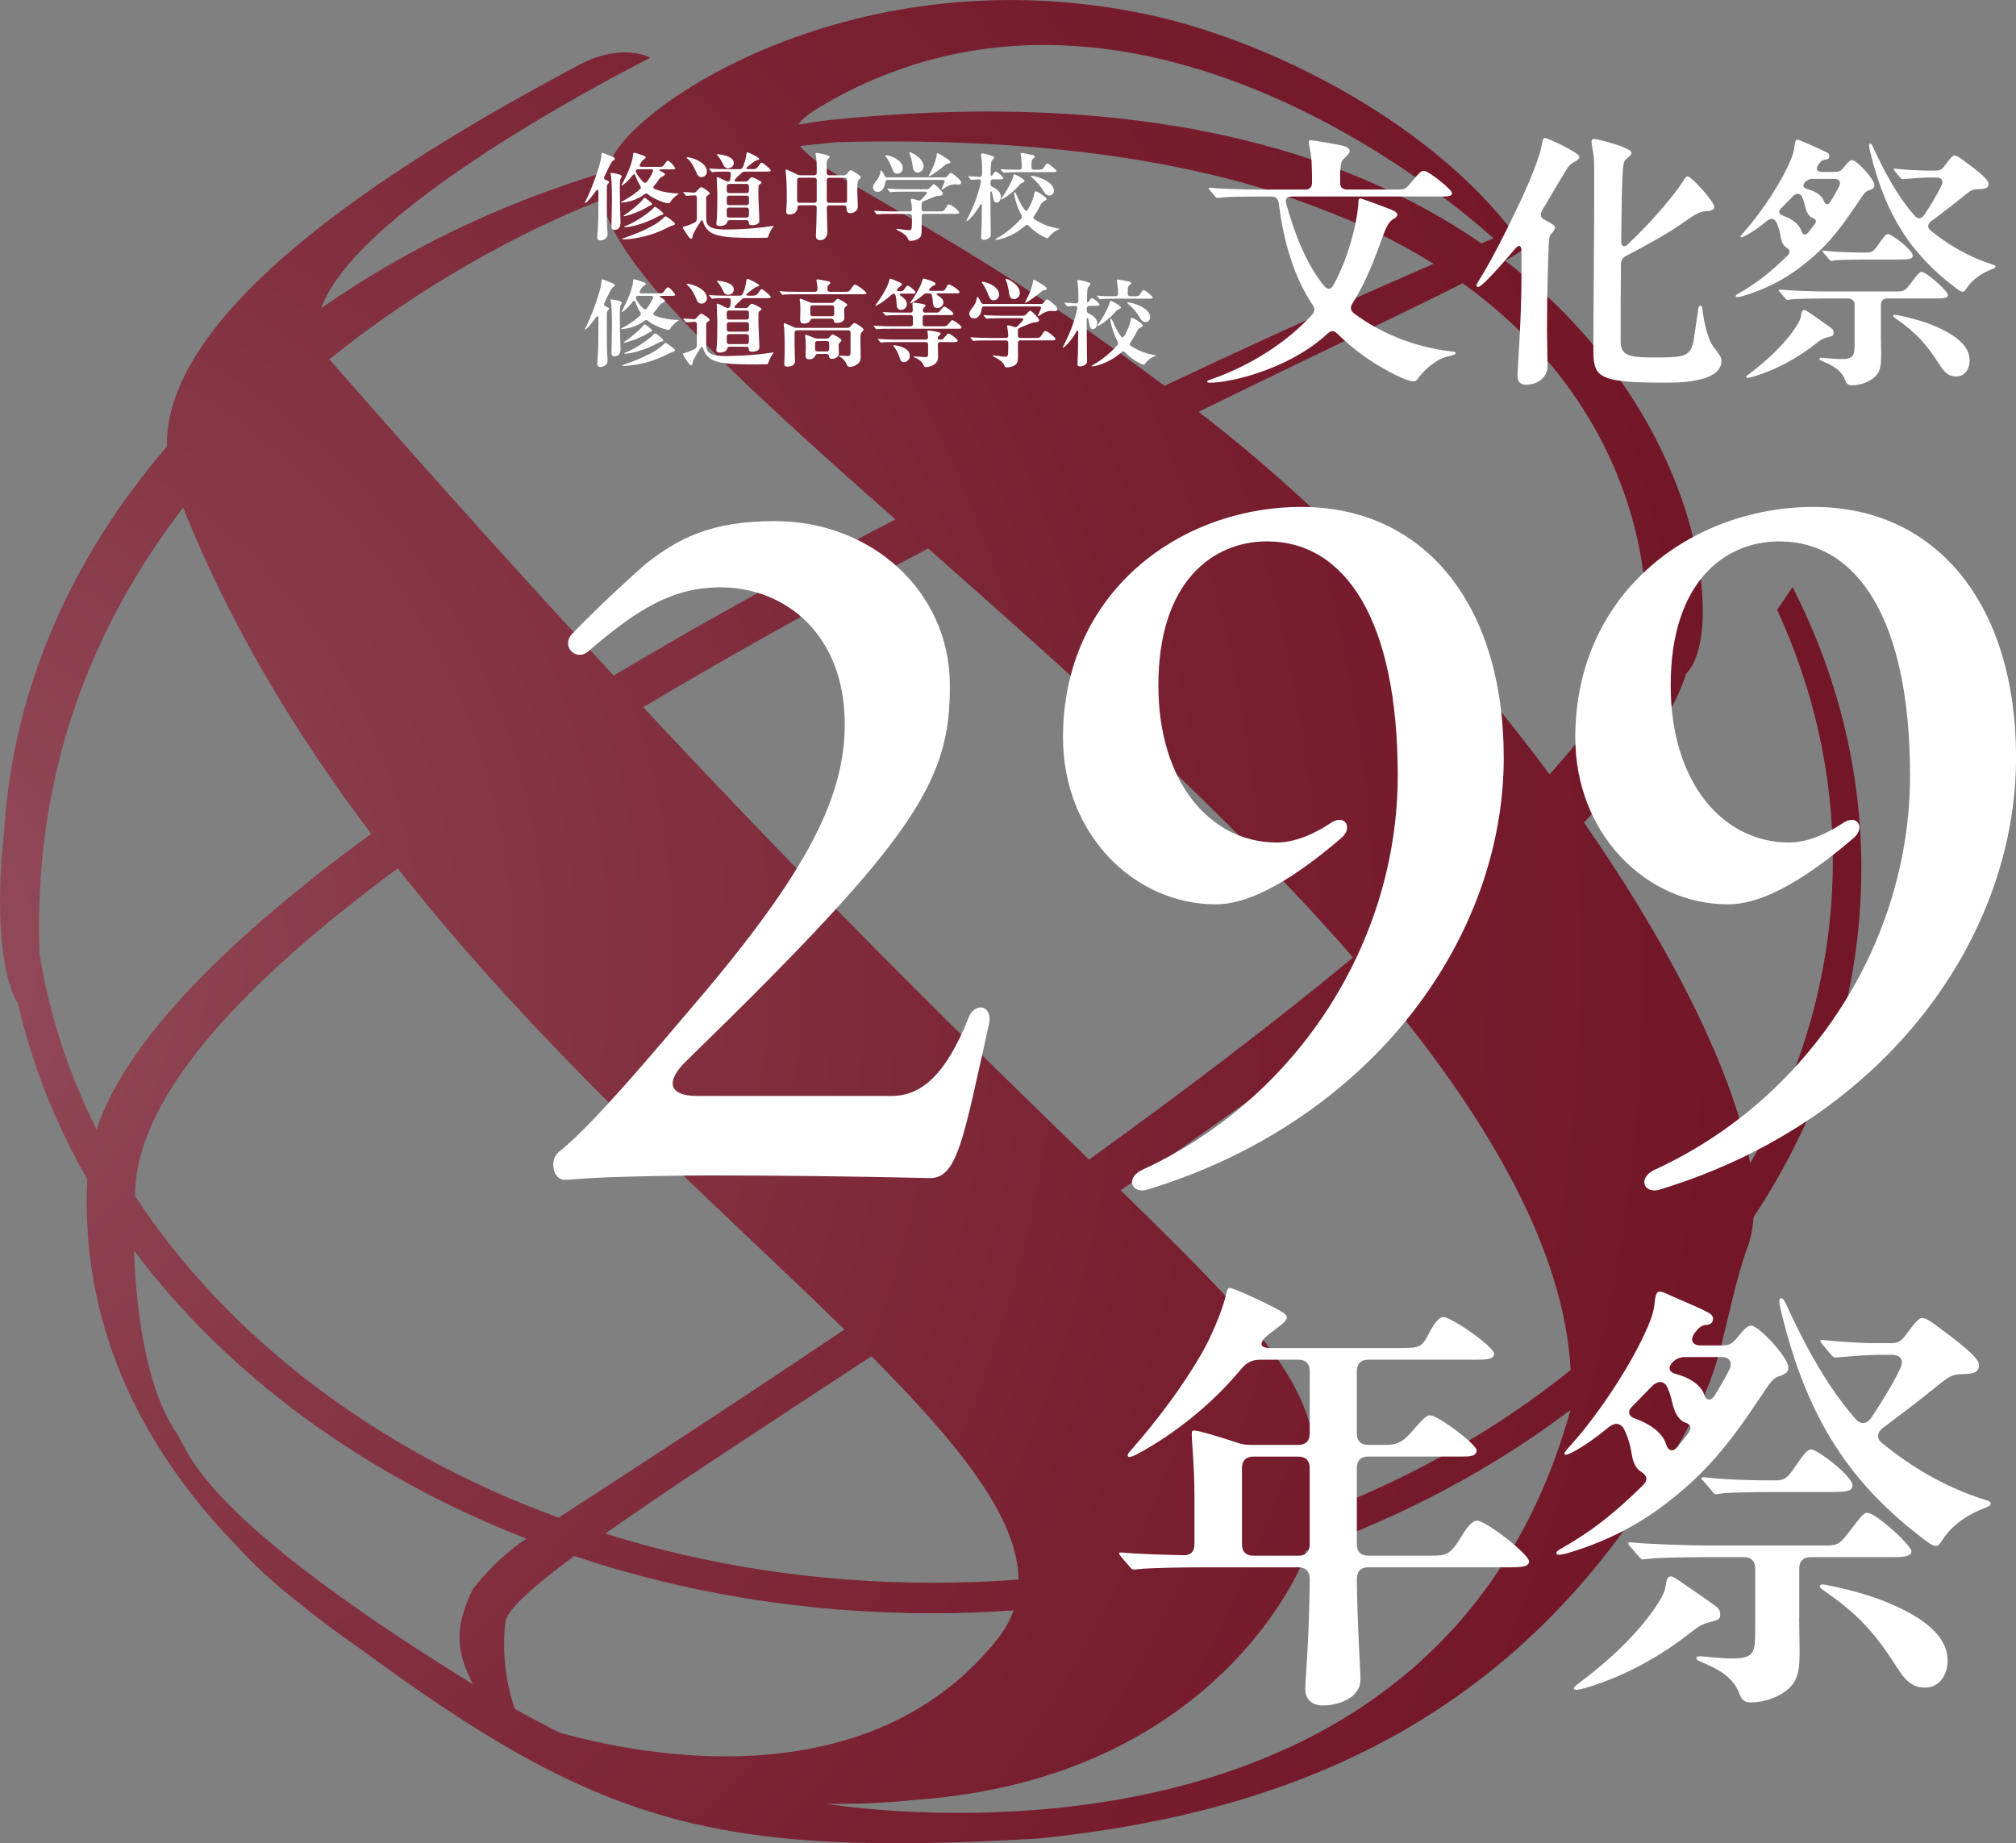 <?xml version="1.0" encoding="UTF-8"?>
<svg id="_文字" data-name="文字" xmlns="http://www.w3.org/2000/svg" xmlns:xlink="http://www.w3.org/1999/xlink" viewBox="0 0 510.83 467.16">
  <rect x="0" y="0" width="510.83" height="467.16" fill="#808080" stroke="none"/>
  <defs>
    <style>
      .cls-1 {
        fill: url(#_名称未設定グラデーション_18);
      }

      .cls-2 {
        fill: #fff;
      }
    </style>
    <radialGradient id="_名称未設定グラデーション_18" data-name="名称未設定グラデーション 18" cx="-37.87" cy="242.92" fx="-37.87" fy="242.92" r="508.67" gradientUnits="userSpaceOnUse">
      <stop offset="0" stop-color="#954e5c"/>
      <stop offset=".29" stop-color="#873847"/>
      <stop offset=".69" stop-color="#781f30"/>
      <stop offset=".94" stop-color="#731628"/>
    </radialGradient>
  </defs>
  <path class="cls-1" d="M209.21,457.17c7.19.12,14.7-.15,22.54-.99,77.16-5.41,98.43-60.53,98.43-60.53.24-.87.42-1.75.63-2.59,24.96-8.8,47.6-20.94,67.14-35.72-33.9,122.16-177.52,101.47-188.74,99.83M133.4,389.97c-7.93,5.21-12.94,11.99-13.64,12.88-5.22,10.74-3.59,16.58.06,24.01-72.13-44.52-72.03-60.07-75.23-63.9-6.98-10.27-9.99-28.32-10.64-46.03,23.49,31.4,58.09,56.92,99.45,73.05M207.45,27.29c82.88-49.71,170.96,33.12,170.96,33.12,0,0-1.1.45-3.07,1.27-34.38-23.8-87.43-39.59-166.76-31.08-2.3.36-4.39.7-6.32.98.93-1.34,2.64-2.71,5.19-4.28M417,155.24c-1.25,11.23-10.24,25.27-24.36,41.03-23.89-32.18-53.99-64.49-85.92-89.56-1.04-.8-2.03-1.54-3.01-2.33,28.43-13.94,52.32-25.21,66.9-32.59,48.89,35.16,46.39,83.44,46.39,83.44M283.96,301.67c23.38-16.03,46.63-32.62,67.42-48.92,26.33,32.02,44.95,64.37,46.61,94.47-18.84,15.19-40.92,27.74-65.43,36.88,4.48-28.58-6.26-41.15-48.6-82.43M34.3,300.83c1.49-24.32,28.29-52.5,66.47-80.74,37.28,47.28,81.25,85.6,113.2,116.87-29.27,19.73-55.25,36.51-72.42,47.69-46.11-16.87-83.91-45.75-107.36-81.56.02-.74.05-1.53.11-2.26M46.39,128.67c12.07,30.17,28.79,57.64,47.65,82.67-35.23,25.79-61.78,51.68-69.58,74.9-7.01-14.06-11.97-28.94-14.45-44.52-1.73-46.9,14.22-84.18,36.39-113.05M162.98,179.25c23.48-14.04,48.12-27.62,72.22-40.24,35.45,31.37,75.95,67.19,107.65,103.67-20.54,16.97-43.57,34.42-66.89,51.2-26.18-25.4-62.84-60.94-112.97-114.63M212.35,36.03c44.97-1.16,80.08,3.49,107.42,11.68,9.72,3.08,19.13,6.69,28.17,10.75,5.52,2.67,10.63,5.46,15.3,8.41-14.7,6.39-39.07,17.14-68.16,30.92-52.86-39.64-85.75-52.17-92.37-60.77,3.2-.38,6.42-.74,9.64-.99M152.62,50.62c3.07,17.12,34.66,45.99,74.26,81.03-23.74,12.35-48.12,25.67-71.37,39.56-21.57-23.25-45.5-49.78-72.05-80.14,27.6-22.3,55.52-35.28,69.16-40.45M236.29,401.14c-29.26,0-57.23-4.38-82.93-12.47,16.87-11.85,40.72-27.4,67.45-44.93,22.23,22.36,37.12,40.93,37.27,56.59-7.12.56-14.45.8-21.79.8M141.83,439.15c-3.92-1.97-7.71-3.99-11.41-6.06-1.92-5.72-3.33-13.25-2.37-22.02.33-2.93,6.74-8.77,17.45-16.71,27.9,9.38,58.58,14.52,90.72,14.52,6.93,0,13.8-.24,20.59-.74-.87,2.58-2.25,5.02-4.16,7.4-30.46,38.1-83.08,31.32-110.82,23.61M471.65,220.24c0-25.31-6.18-49.42-17.45-71.44-1.29,1.88-2.53,3.85-3.9,5.75,9.13,19.85,14.12,41.2,14.12,63.55,0,27.38-7.47,53.36-20.95,76.73-3.97-22.54-19.55-53.87-42.1-86.37,13.04-13.73,22.28-26.58,25.92-37.77,10.1-10.1,4.45-65.91-45.87-104.59,3.04-1.78,5.01-3.05,4.71-3.49-20.97-30.5-64.65-53.07-98.18-59.52-73.9-14.35-130.1,25.34-133.45,38.58-.45.6-.88,1.23-1.16,1.92-26.64,8.03-50.95,19.81-71.97,34.54,9.51-26.71,83.45-63.49,83.45-63.49,0,0-7.05-4.08-18.23,1.88-30.92,16.56-105.08,57.54-104.31,96.68C18.13,141.23,3.18,174.75,1.02,210.93c-2.29,20.45-.56,36.99,3.55,43.43,3.58,15.62,9.53,30.53,17.54,44.5-2.01,40.43,16.86,71.49,38.43,93.53,3.97,4.37,8.98,8.99,14.98,13.68,5.22,4.28,10.32,8.05,15.11,11.34,61.69,45.51,90.33,53.25,172.53,48.56,64.49-6.64,127.28-30.55,167.04-108.91,6.72-13.15,6.85-23.53,12.13-39.71,1.12-2.52,1.77-5.57,2.01-8.89,17.45-26.34,27.29-56.39,27.29-88.22"/>
  <g>
    <path class="cls-2" d="M140.2,295.23c0-1.34.45-2.69,1.79-3.58,6.49-5.37,15.44-15.22,31.33-34.02,29.77-34.47,40.73-54.39,40.73-74.08,0-22.83-15.22-34.92-32.01-34.69-11.64.22-20.14,5.15-33.12,16.34-3.13,2.46-6.94-1.57-3.81-4.7,7.83-8.06,14.1-13.65,18.35-17.46,8.5-6.71,16.79-10.97,32.9-10.97,24.4,0,44.09,17.68,44.32,41.18.22,24.62-8.28,38.72-66.7,95.57-5.37,5.15-4.7,8.95,2.69,8.95h49.24c7.39,0,13.65-5.15,19.47-19.7,1.34-3.8,5.37-3.58,5.37.22,0,.45,0,.9-.22,1.57-6.27,27.98-7.83,38.72-14.77,38.72-19.7-.45-38.94-.67-55.28-.67-9.4,0-19.02.22-25.96.45-6.04.22-10.3.67-11.41.67-1.79,0-2.91-1.79-2.91-3.8Z"/>
    <path class="cls-2" d="M289.48,301.72c-3.13,0-3.81-3.36-.22-5.15,39.62-18.13,64.91-57.97,64.91-100.05,0-39.62-13.43-59.31-33.12-59.31-13.65,0-27.53,10.07-27.53,36.48,0,24.62,13.21,39.84,29.99,39.84,4.7,0,9.62-2.24,13.65-4.92,3.58-2.46,5.82,1.12,2.69,3.8-14.32,12.31-24.4,16.79-31.78,16.79-20.81,0-38.72-17.91-38.72-42.3,0-36.71,29.54-58.42,60.43-58.42s51.25,24.4,51.25,63.56c0,44.99-32.45,91.54-89.53,109.22-.67.22-1.34.45-2.01.45Z"/>
    <path class="cls-2" d="M419.29,301.72c-3.13,0-3.81-3.36-.22-5.15,39.62-18.13,64.91-57.97,64.91-100.05,0-39.62-13.43-59.31-33.12-59.31-13.65,0-27.53,10.07-27.53,36.48,0,24.62,13.21,39.84,29.99,39.84,4.7,0,9.62-2.24,13.65-4.92,3.58-2.46,5.82,1.12,2.69,3.8-14.32,12.31-24.4,16.79-31.78,16.79-20.81,0-38.72-17.91-38.72-42.3,0-36.71,29.54-58.42,60.43-58.42s51.25,24.4,51.25,63.56c0,44.99-32.45,91.54-89.53,109.22-.67.22-1.34.45-2.01.45Z"/>
  </g>
  <g>
    <path class="cls-2" d="M330.73,428.05c0-1.82,1.02-12.5,1.14-27.85,0-1.93-1.02-2.96-2.84-2.96h-25.01c-3.41,0-12.5.11-15.46.45l-1.25.11c-.34,0-.57-.11-1.02-.68l-2.16-2.5c-.45-.57-.57-.68-.57-.91s.23-.23.46-.23h.23c3.75.34,9.89.57,15.57.68,1.82.11,2.84-.91,2.84-2.73v-12.39c0-7.27-.68-13.64-.68-15.46,0-.91.11-1.02.68-1.02,1.02,0,6.36,1.59,10.8,3.07,1.25.45,2.27.57,3.52.57h12.05c1.82,0,2.84-1.02,2.84-2.84v-15.91c0-1.82-1.02-2.84-2.84-2.84h-9.66c-2.39,0-3.75,1.02-4.77,2.27l-1.59,1.82c-6.59,7.62-15.57,14.78-24.32,19.55-1.25.68-2.05,1.02-2.5,1.02-.23,0-.45-.11-.45-.45s.23-.57,1.02-1.48c6.37-7.27,12.73-15.69,17.62-24.1,2.39-4.09,5.34-11.03,6.25-15,.23-1.02.45-1.82.91-1.82,1.25,0,12.05,5.11,13.75,6.36.45.34.8.8.8,1.14s-.23.8-1.14,1.59c-.8.68-1.82,1.36-4.21,3.3-1.82,1.82-1.25,2.84,1.02,2.84h33.19c4.89,0,5.34-.23,7.16-3.75,1.36-2.61,2.5-4.09,3.64-4.09,2.05,0,12.84,7.5,12.84,9.32,0,1.48-2.27,1.48-4.89,1.48h-27.05c-1.82,0-2.84,1.02-2.84,2.84v15.91c0,1.82,1.02,2.84,2.84,2.84h4.32c3.64,0,4.77-1.02,7.62-4.32,1.93-2.27,2.96-3.18,3.75-3.18,2.05,0,11.82,7.39,11.82,8.87,0,1.59-1.82,1.59-3.98,1.59h-23.53c-1.82,0-2.84,1.02-2.84,2.84v19.44c0,1.82,1.02,2.84,2.84,2.84h16.14c3.52,0,4.66-.23,7.16-4.32,1.59-2.61,2.96-4.55,4.32-4.55,2.27,0,13.18,8.52,13.18,10.34,0,1.36-1.93,1.48-5,1.48h-35.8c-1.82,0-2.84,1.02-2.84,2.96.11,11.71.91,22.85.91,25.23,0,1.25-.11,2.16-1.14,3.52-1.36,1.82-4.66,3.3-8.41,3.3-2.5,0-4.43-1.36-4.43-4.21ZM314.7,391.45c0,1.82,1.02,2.84,2.84,2.84h11.48c1.82,0,2.84-1.02,2.84-2.84v-19.44c0-1.82-1.02-2.84-2.84-2.84h-11.48c-1.82,0-2.84,1.02-2.84,2.84v19.44Z"/>
    <path class="cls-2" d="M417.46,336.44c1.14-2.73,1.59-4.09,1.82-6.48.23-2.16.68-2.61,1.25-2.61s1.36.34,2.05.68c2.73,1.25,7.27,3.07,9.89,4.43.8.45,1.59.8,1.59,1.82,0,.8-.57,1.36-1.36,1.48-1.36.11-2.05.34-3.41,2.27-1.14,1.71-.34,2.96,1.59,2.96h5.57c1.59,0,2.39-.34,3.52-1.71,2.16-2.61,2.84-3.3,3.75-3.3,1.93,0,9.43,8.07,9.43,10.57,0,1.02-.34,1.59-2.39,2.27-1.48.45-2.16,1.48-4.89,5.57-8.07,12.16-13.98,19.21-23.76,26.71-7.96,6.14-16.37,10-24.78,12.5-1.14.34-2.16.45-2.39.45-.34,0-.57-.11-.57-.45s.45-.68,1.25-1.14c7.62-4.32,13.3-8.75,20.8-16.14,1.36-1.48.68-2.5-.57-3.3-1.36-.8-2.05-2.39-2.39-4.43-.34-2.27-1.02-4.55-1.93-6.36-.91-1.71-2.5-1.71-3.98-.45-3.07,2.5-5.91,4.55-8.41,5.91-1.48.8-2.05,1.02-2.39,1.02-.23,0-.34-.23-.34-.34,0-.23.11-.45,2.05-2.61,7.16-8.07,15.34-20.69,18.98-29.32ZM420.19,406.23c1.48-2.39,1.71-3.07,2.05-5.34.11-.68.45-1.36,1.14-1.36.45,0,1.14.45,2.16,1.14,1.48,1.02,6.82,4.66,8.18,5.68,1.48,1.02,2.16,1.48,2.16,2.84,0,1.02-.34,1.36-1.82,1.71-2.27.57-3.18.91-5.34,2.61-8.18,6.48-17.05,11.25-26.26,14.09-1.48.45-2.61.68-3.07.68-.34,0-.57-.11-.57-.34,0-.34.23-.57,1.59-1.59,6.82-5.11,15-12.5,19.78-20.12ZM455.88,409.98l.11,8.3c0,4.09-.11,6.93-2.27,9.21-2.27,2.39-6.37,3.98-10.12,3.98-1.59,0-2.27-.68-2.84-2.16-1.59-4.21-5-6.14-9.89-8.18-.8-.34-1.02-.57-1.02-.91s.45-.45.8-.45c.91,0,5.34.57,7.96.57,5.91,0,6.14-1.36,6.14-7.27v-15.57c0-1.82-1.02-2.84-2.84-2.84h-10.23c-3.41,0-11.14.11-13.19.34l-2.16.23c-.45,0-.68-.23-1.02-.68l-2.27-2.61c-.23-.23-.45-.57-.45-.8s.11-.23.45-.23h.23c4.21.45,14.89.8,20.35.8h29.33c2.96,0,3.64-.91,5.46-3.3,3.41-4.43,3.86-5,4.77-5,2.05,0,11.14,8.18,11.14,9.77,0,1.48-2.5,1.48-6.02,1.48h-19.55c-1.82,0-2.84,1.02-2.84,2.84v12.5ZM427.69,363.37c1.02-1.36.91-2.27-.68-2.84-1.36-.45-2.61-2.05-3.3-5.11-.34-1.59-.8-2.84-1.25-3.86-.91-1.82-2.61-1.59-3.98-.11l-4.89,5c-1.25,1.14-1.02,2.5.68,3.07,4.77,1.71,7.27,4.21,7.96,6.71.45,1.48,1.71,1.82,2.73.57.91-1.14,2.05-2.5,2.73-3.41ZM436.21,343.94h-9.21c-1.48,0-2.61.57-3.52,1.71-.8,1.02-.57,2.16,1.25,2.61,3.86,1.02,6.37,3.07,7.05,5.11.45,1.59,1.71,1.82,2.61.45,2.05-3.3,2.73-4.66,3.86-6.82.8-1.71,0-3.07-2.05-3.07ZM448.6,378.15c-3.07,0-11.02.11-12.16.34l-1.59.23c-.45,0-.8-.45-1.02-.8l-2.16-2.5c-.34-.34-.57-.57-.57-.68,0-.23.23-.34.45-.34h.23c5.57.68,13.3.8,17.05.8h1.14c2.27,0,3.07-.8,4.77-3.3,2.27-3.3,3.18-4.55,4.21-4.55,1.59,0,10.46,6.82,10.46,9.09,0,1.59-1.7,1.71-6.02,1.71h-14.78ZM492.02,390.54c-.57.91-.91,1.25-1.48,1.25s-1.14-.23-2.5-1.25c-18.98-14.21-30.12-30.69-36.71-58.08-.68-2.84-.57-3.41,0-3.41s.8.45,1.93,2.96c6.25,13.53,12.05,22.16,16.94,27.62,1.25,1.48,2.84,1.36,3.98-.34,2.96-4.43,5.57-8.75,7.39-12.62.91-1.93,0-3.3-2.16-3.3h-3.41c-1.93,0-6.93.34-9.32.57-1.02.11-1.36.11-1.71.11-.45,0-.91-.57-1.25-1.02l-1.82-2.16c-.45-.57-.68-.91-.68-1.02,0-.23.34-.23.45-.23h.23c2.96.34,9.32.8,13.19.8h4.09c1.59,0,2.5-.45,3.52-1.82,2.73-3.64,3.52-4.55,4.32-4.55s1.59.45,3.18,1.59c1.71,1.25,5.57,4.09,7.39,5.68,1.71,1.48,3.86,3.3,3.86,4.66,0,1.48-.91,2.27-3.75,2.27s-3.75.57-5.91,2.27c-1.93,1.59-5.46,4.43-9.55,7.5-2.05,1.48-3.64,2.84-5.11,3.86-1.59,1.25-1.71,2.73-.11,3.98,7.16,5.8,15.69,11.03,25.8,14.21,1.48.45,1.59.68,1.59,1.02,0,.45-.45.68-1.59,1.14-6.02,2.39-8.98,5.46-10.8,8.3ZM493.5,420.89c0,3.41-1.93,6.82-5.68,6.82-2.61,0-4.55-1.02-6.93-4.77-5.8-9.09-10-13.75-18.53-19.66-1.14-.8-1.25-1.02-1.25-1.25s.23-.45.57-.45c.45,0,1.14.11,3.3.57,7.84,1.71,13.75,3.86,18.75,6.59,7.84,4.32,9.77,8.52,9.77,12.16Z"/>
  </g>
  <g>
    <g>
      <path class="cls-2" d="M151.34,60.16c0-.22,0-.36.05-.89.27-2.83.24-6.55.24-8.7v-1.93c-.02-.68-.29-.75-.7-.17-.82,1.16-1.55,2.05-2.13,2.63-.19.19-.36.34-.46.34-.07,0-.12-.05-.12-.1,0-.07.05-.17.19-.44,1.18-2.15,3.99-9.52,3.99-11.67,0-.44.07-.51.19-.51.1,0,.34.1.63.22l2.03.8c.27.1.53.29.53.48,0,.17-.05.27-.39.46-.31.19-.53.41-1.72,2.97l-.53,1.09c-.19.36-.07.65.27.82l.6.29c.22.1.31.17.31.34,0,.1-.02.17-.24.39-.24.24-.31.34-.31,1.02v4.04c0,3.05,0,5.61.12,6.65.05.46.07.89.07,1.09,0,.89-.94,1.57-1.74,1.57-.63,0-.89-.31-.89-.77ZM154.94,57.26c0-.53.12-5.22.12-6.65,0-2.9-.1-5.39-.24-6.02-.02-.1-.12-.51-.12-.58,0-.17.07-.19.24-.19.46,0,2.63.44,2.63.8,0,.12-.05.24-.27.58-.17.27-.24.41-.24,2.03,0,2.97.05,6.28.15,8.58l.02.63c0,.92-.34,1.81-1.52,1.81-.63,0-.77-.31-.77-.99ZM164.58,49.52c-.12-.1-.27-.19-.39-.27-.29-.24-.56-.27-.85-.05-.99.73-1.98,1.28-3.29,1.69-.85.27-1.96.44-2.56.44-.12,0-.17-.02-.17-.07s.1-.1.29-.19c.7-.34,2.2-1.23,3.24-2.03.44-.34.87-.7,1.31-1.09.27-.27.29-.53.1-.85-.51-.77-.89-1.6-1.21-2.47-.22-.58-.39-.65-.82-.1-.65.8-1.4,1.62-2.08,2.13-.39.29-.53.36-.58.36s-.07-.02-.07-.07.07-.17.27-.53c1.31-2.47,2.54-5.41,2.63-7.13.02-.48.12-.58.27-.58s.58.12.75.17c.24.07,1.43.48,1.6.56.24.1.63.27.63.46,0,.15-.22.31-.58.56-.31.19-.43.34-.87,1.14-.27.48-.12.68.44.68h4.71c.46,0,.6-.07.99-.6.34-.48.63-.94.94-.94.46,0,1.81,1.72,1.81,1.89,0,.29-.51.29-.89.29h-2.66c-.48,0-.56.24-.15.48.17.1.41.22.65.34.27.12.43.22.43.44,0,.24-.22.36-.6.56-.56.27-.65.36-.99.87-.29.44-.65.94-1.14,1.47-.29.34-.24.65.17.82.63.27,1.3.48,2.03.65,1.21.27,2.68.46,3.77.46.14,0,.22.02.22.1s-.07.12-.22.22c-.75.51-1.47,1.18-1.91,1.96-.1.17-.22.24-.39.24-.92,0-3.41-.99-4.83-1.98ZM157.67,60.57c0-.07.05-.1.41-.22,2.75-.92,5.97-2.27,8.15-3.65.73-.46,1.4-.99,1.76-1.35.27-.27.48-.51.68-.51.1,0,.27.1.46.22.17.1,1.18.85,1.5,1.14.29.27.41.41.41.56,0,.17-.22.27-.89.48-.36.12-.6.24-1.11.51-1.21.63-2.85,1.31-4.47,1.81-1.28.41-3.58.87-5.08,1.02-.7.07-1.3.1-1.57.1-.15,0-.24-.02-.24-.1ZM158.03,54.72c0-.07.07-.12.27-.24,1.06-.68,2.3-1.76,2.88-2.22.41-.34,1.47-1.35,1.74-1.74.17-.24.29-.39.41-.39.29,0,1.91,1.35,1.91,1.6,0,.15-.15.22-.31.29-.22.1-.48.19-.8.39-1.86,1.14-4.18,1.96-5.51,2.3-.29.07-.46.1-.51.1s-.07-.02-.07-.07ZM158.18,57.5c0-.07.07-.12.27-.19,2.27-.85,6.07-3.34,7.06-4.54.15-.19.31-.36.46-.36.12,0,.36.17.6.34.44.29,1.52,1.18,1.52,1.43,0,.17-.14.24-.36.29-.31.07-.65.19-1.09.44-2.01,1.11-5.24,2.37-7.73,2.63-.22.02-.51.05-.6.05-.07,0-.12-.02-.12-.07ZM164.89,42.9h-3c-.72,0-.97.29-.63.97.48.87,1.09,1.62,1.81,2.3.29.27.6.22.85-.1.39-.51.75-1.04,1.06-1.62.22-.41.36-.68.44-.89.17-.51-.02-.65-.53-.65Z"/>
      <path class="cls-2" d="M192.27,60.3c-2.1.02-3.94-.02-6.33-.12-1.76-.07-4.69-.39-6.02-1.4-.68-.51-1.23-1.09-1.6-2.1-.14-.44-.27-.87-.41-.87-.12,0-.22.12-.56.6-.68.97-1.43,2.37-1.59,2.68-.19.36-.24.48-.27.82-.02.41-.17.58-.41.58-.12,0-.24-.07-.41-.27-.39-.44-1.11-1.6-1.38-2.01-.12-.19-.27-.41-.27-.53s.05-.17.22-.22c.87-.24,1.55-.46,2.71-1.02.46-.22.63-.46.63-1.43v-4.93c0-.36-.17-.6-.58-.58l-1.62.1c-.27.02-.46.02-.48.02-.07,0-.15-.07-.22-.17l-.46-.56s-.1-.12-.1-.15c0-.05.05-.07.07-.07h.17c.63.05,1.67.1,2.39.15.31.02.56-.1.77-.36.7-.82.99-1.02,1.18-1.02.31,0,2.13,1.16,2.13,1.57,0,.15-.15.27-.46.48-.29.22-.43.31-.43.65v4.11c0,2.01.07,2.51.77,3.07,1.16.92,3.36.92,6.86.8,2.1-.07,4.62-.24,6.86-.53,1.74-.22,2.42-.34,2.54-.34.05,0,.07.02.07.05,0,.05-.02.07-.07.12-.39.39-1.11,1.86-1.28,2.42-.12.39-.15.41-.31.41l-2.13.02ZM176.58,44.01c-.7-1.62-1.26-2.78-2.3-3.72-.22-.19-.31-.27-.31-.36,0-.07.07-.07.17-.07,1.14,0,4.98,1.26,4.98,3.63,0,.8-.63,1.4-1.4,1.4-.39,0-.85-.19-1.14-.87ZM181.52,56.65c0-.15.02-.39.05-.53.14-1.23.14-2.37.17-3.46.02-.94.02-2.1.02-3.21,0-.94-.15-4.01-.15-4.37,0-.1,0-.19.12-.19.29,0,1.14.44,2.05.92.46.24,1.18.31,1.26-.36.07-.44.1-.89.14-1.33.02-.41-.22-.63-.6-.63h-.53c-.73,0-2.71.02-3.19.1l-.39.05s-.1-.02-.22-.17l-.46-.53c-.07-.07-.1-.12-.1-.17s.02-.07.07-.07h.05c1.11.12,2.73.17,4.33.17h3.14c.58,0,.82-.15,1.04-.75.12-.24.31-.8.46-1.33.22-.8.29-1.18.34-1.74.02-.29.1-.44.27-.44.31,0,3,1.28,3,1.67,0,.12-.17.22-.44.29-.34.1-.48.12-.72.29-.44.31-.99.73-1.81,1.4-.48.41-.41.6.22.6h1.11c.51,0,.94-.02,1.47-.82.34-.51.53-.82.77-.82.41,0,2.32,1.69,2.32,1.98,0,.27-.31.29-1.31.29h-5.03c-.56,0-.77.07-1.11.39-.19.15-.58.51-.92.85-.17.17-.36.36-.65.68-.31.34-.19.6.29.6h2.27c.29,0,.51-.07.68-.24.1-.1.17-.17.24-.27.29-.34.51-.58.72-.58.36,0,2.47.99,2.47,1.33,0,.17-.27.34-.36.41-.27.22-.39.34-.41.65-.02.34-.02.87-.02,1.79,0,1.6.24,5.7.24,6.99,0,.73-1.21.99-1.74.99-.77,0-.92-.22-.94-.7-.02-.31-.14-.58-.6-.58h-4.28c-.46,0-.56.29-.63.6-.17.7-1.38.89-1.79.89-.65,0-.92-.19-.92-.63ZM183.26,41.71c-.31-.75-1.04-1.91-1.52-2.39-.05-.05-.12-.1-.12-.17s.07-.07.15-.07c.22,0,1.45.15,2.25.41,1.18.39,1.91.94,1.91,1.84,0,.77-.63,1.31-1.5,1.31-.46,0-.87-.24-1.16-.92ZM184.75,46.62c-.39,0-.6.22-.6.6v1.11c0,.39.22.6.6.6h4.42c.39,0,.6-.22.6-.6v-1.11c0-.39-.22-.6-.6-.6h-4.42ZM189.18,51.99c.39,0,.6-.22.6-.6v-1.21c0-.39-.22-.6-.6-.6h-4.42c-.39,0-.6.22-.6.6v1.21c0,.39.22.6.6.6h4.42ZM184.75,52.61c-.39,0-.6.22-.6.6v1.33c0,.39.22.6.6.6h4.42c.39,0,.6-.22.6-.6v-1.33c0-.39-.22-.6-.6-.6h-4.42Z"/>
      <path class="cls-2" d="M206.74,59.84c0-.19,0-.41.02-.68.05-.89.15-3.21.19-6.5,0-.41-.22-.63-.6-.63h-3.67c-.39,0-.6.19-.6.53,0,1.06-.82,1.81-2.01,1.81-.63,0-.85-.27-.85-.65,0-.17,0-.34.02-.51.12-1.5.12-3.17.12-4.54,0-3.05-.31-5.24-.31-5.53,0-.12.07-.17.15-.17.24,0,1.72.7,2.8,1.26.27.15.46.19.75.19h3.6c.39,0,.6-.22.6-.6v-1.55c0-2.05-.31-3.14-.31-3.34,0-.15.07-.17.19-.17.39,0,3.43.53,3.43.99,0,.1-.05.19-.39.51-.31.29-.39.44-.39,1.31v2.25c0,.39.22.6.6.6h3.77c.31,0,.53-.12.75-.39.36-.46.75-.89.94-.89.41,0,2.59,1.4,2.59,1.79,0,.15-.15.29-.31.44-.15.12-.36.36-.44.58-.14.41-.14,1.14-.14,2.95,0,1.11.12,2.18.12,3.58,0,.75-.85,1.55-1.93,1.55-.7,0-.89-.41-.94-1.35,0-.41-.22-.63-.6-.63h-3.79c-.39,0-.6.22-.6.63.02,2.66.12,3.79.15,5.9v.27c0,1.09-.7,2.03-1.79,2.03-.82,0-1.11-.48-1.11-1.02ZM201.98,50.8c0,.39.22.6.6.6h3.77c.39,0,.6-.22.6-.6v-5.15c0-.39-.22-.6-.6-.6h-3.77c-.39,0-.6.22-.6.6v5.15ZM214.04,51.41c.39,0,.6-.22.6-.6v-5.15c0-.39-.22-.6-.6-.6h-3.94c-.39,0-.6.22-.6.6v5.15c0,.39.22.6.6.6h3.94Z"/>
      <path class="cls-2" d="M221.21,47.47c0-.46.15-.77.6-1.31.63-.75,1.14-1.6,1.26-2.54.05-.39.07-.44.19-.44s.56.53.85,1.28c.15.34.36.51.7.51h14.55c.31,0,.53-.12.75-.41.41-.56.6-.73.85-.73.39,0,1.76,1.28,2.1,1.62.22.22.48.56.48.8,0,.29-.19.53-.58.53-.24,0-.6-.05-1.14-.05-.92,0-2.08.58-2.78,1.14-.12.1-.24.17-.34.17-.05,0-.1-.05-.1-.1s.02-.15.15-.41c.22-.51.41-.89.58-1.33.15-.36-.02-.6-.41-.6h-13.95c-.44,0-.6.22-.63.53-.1,1.09-.68,2.51-1.96,2.51-.77,0-1.18-.58-1.18-1.18ZM230.08,60.59c-.19-.89-1.81-1.89-2.59-2.2-.12-.05-.31-.15-.31-.27s.12-.12.19-.12c.14,0,2.37.34,2.95.34s.75-.1.75-1.91v-1.62c0-.39-.22-.6-.6-.6h-4.64c-.73,0-2.88.02-3.31.1l-.24.02c-.1,0-.17-.05-.24-.15l-.41-.48c-.1-.12-.14-.19-.14-.24s.05-.05.07-.05h.05c1.09.1,3.14.17,4.35.17h4.52c.41,0,.6-.19.6-.6-.02-.48-.07-1.11-.17-1.6-.05-.22-.12-.6-.12-.7,0-.19.05-.31.27-.31.19,0,.87.19,1.5.41.34.12.6.1.85-.17.44-.44.82-.87,1.33-1.43.27-.31.12-.6-.29-.6h-5.29c-.73,0-2.85.02-3.31.1-.17.02-.24.02-.27.02-.07,0-.12-.05-.19-.15l-.41-.48c-.12-.15-.17-.19-.17-.24s.05-.05.07-.05h.07c1.16.12,3.26.17,4.47.17h5.37c.29,0,.53-.07.75-.29.12-.12.22-.22.31-.34.24-.27.6-.63.8-.63.36,0,2.27,1.93,2.27,2.37,0,.31-.27.44-.56.51-.31.07-1.01.1-1.28.19-.56.22-2.01.77-3.09,1.26-.31.15-.46.39-.46.73v1.23c0,.39.22.6.6.6h3.63c1.31,0,1.38-.02,1.98-1.04.29-.48.51-.73.73-.73.56,0,2.59,1.62,2.59,2.08,0,.27-.46.31-.8.31h-8.12c-.39,0-.6.22-.6.6v3.38c0,.77,0,1.55-.48,2.05-.43.46-1.5.82-2.25.82-.44,0-.63-.15-.7-.48ZM226.14,42.92c-.53-1.4-1.14-2.51-1.62-3.17-.14-.19-.17-.24-.17-.31,0-.1.1-.1.15-.1.87,0,4.25,1.11,4.25,3.26,0,.77-.56,1.43-1.4,1.43-.7,0-.97-.46-1.21-1.11ZM231.27,42.13c-.1-.8-.41-2.3-.75-3.07-.07-.17-.12-.27-.12-.34s.05-.12.12-.12c.48,0,3.5,1.45,3.5,3.58,0,.77-.6,1.55-1.5,1.55s-1.16-.73-1.26-1.6ZM235.33,44.61s.02-.12.15-.34c.85-1.52,1.74-3.7,1.89-5.17.02-.24.12-.27.22-.27.22,0,2.59,1.45,3.02,1.89.15.15.22.27.22.36,0,.17-.07.27-.34.31-.56.1-.7.15-1.26.63-1.06.92-2.44,1.91-3.43,2.49-.29.17-.34.17-.39.17s-.07-.05-.07-.07Z"/>
      <path class="cls-2" d="M248.61,60.06c0-.39.1-1.67.12-2.73.02-.77.07-4.01.07-5.29,0-.36-.29-.39-.44-.12-.87,1.64-2.01,3.02-3,3.89-.22.19-.31.24-.39.24-.05,0-.07-.05-.07-.1s.02-.1.12-.29c1.33-2.63,2.73-5.66,3.53-9.55.07-.41-.12-.65-.53-.65-.39,0-1.14.07-1.47.1-.27.02-.46.02-.48.02-.05,0-.1-.02-.19-.15l-.43-.56s-.1-.12-.1-.15c0-.05.02-.07.07-.07h.05c1.02.07,2.76.17,2.8.17.36,0,.58-.22.58-.6,0-1.28,0-2.56-.05-3.09-.02-.46-.22-1.79-.22-1.98,0-.15.12-.27.29-.27.31,0,3.02.58,3.02.97,0,.15-.07.27-.29.53-.31.36-.41.53-.44.77-.02.17-.05.46-.07.87-.05.63-.07,1.69-.07,2.25,0,.36.29.39.44.15.41-.68.58-.92.85-.92.39,0,1.91,1.31,1.91,1.64,0,.31-.39.31-1.06.31h-1.55c-.39,0-.6.22-.63.6v.6c0,.34.15.56.46.7.89.46,1.35.82,1.69,1.21.31.36.48.73.48,1.28,0,.73-.34,1.5-1.11,1.5-.27,0-.46-.12-.58-.31-.12-.19-.19-.51-.27-.85-.02-.12-.22-1.18-.34-1.52-.07-.22-.36-.22-.36.1.02,1.55.05,5.34.05,7.03,0,1.35.05,3.29.05,3.67,0,.22-.02.39-.17.6-.22.34-.89.73-1.6.73-.63,0-.68-.41-.68-.75ZM252.19,60.71c0-.07.07-.15.39-.31,1.96-1.06,4.42-3.02,6.14-4.98.24-.27.27-.53.1-.85-1.16-2.22-1.69-4.47-1.76-4.83-.07-.31-.12-.65-.12-.77s.07-.22.17-.22c.15,0,.24.12.36.41.65,1.57,1.28,2.83,2.13,3.94.34.46.58.44.85-.02.46-.75.92-1.64,1.28-2.68.19-.53.29-.87.36-1.43.05-.36.12-.48.29-.48.58,0,2.8,1.55,2.8,1.93,0,.22-.15.31-.65.58s-.63.48-1.18,1.55c-.39.77-.82,1.5-1.33,2.2-.27.39-.27.56.15.85,1.69,1.14,3.92,2.01,5.83,2.27.34.05.41.1.41.17,0,.1-.07.15-.36.24-.89.29-1.96,1.31-2.37,1.91-.1.15-.19.19-.31.19-.05,0-.19-.05-.41-.15-1.5-.65-3.07-1.72-4.28-3-.29-.31-.51-.34-.87-.05-1.96,1.76-4.33,2.95-6.69,3.5-.41.1-.63.12-.73.12s-.17-.02-.17-.1ZM254.34,43.79c-.07,0-.12-.02-.22-.15l-.48-.58c-.07-.07-.07-.1-.07-.15,0-.02.02-.05.07-.05h.05c1.14.15,2.34.15,4.23.15h.36c.39,0,.6-.22.6-.6v-.6c0-.85-.12-1.76-.24-2.56-.02-.17-.02-.22-.02-.27,0-.1.05-.22.24-.22.22,0,2.15.39,2.78.53.22.05.56.17.56.39,0,.17-.05.24-.24.39-.46.34-.6.46-.6,1.74v.6c0,.39.22.6.6.6h1.35c.8,0,.99-.19,1.38-.85s.53-.73.7-.73c.34,0,2.32,1.62,2.32,1.91s-.41.29-1.28.29h-8.51c-1.5,0-2.61.05-3.09.1l-.48.05ZM253.66,50.44s.05-.12.22-.36c1.09-1.55,1.81-2.83,2.56-4.47.12-.27.22-.53.31-.97.07-.31.14-.46.27-.46.36,0,2.61,1.26,2.61,1.69,0,.15-.1.24-.41.36-.41.17-.56.24-.87.6l-.6.65c-1.57,1.69-3.63,3.05-3.99,3.05-.05,0-.1-.02-.1-.1ZM264.59,48.72c-.51-.85-.92-1.45-1.38-2.01-.48-.58-1.02-1.14-1.84-1.84-.17-.15-.19-.19-.19-.24s.05-.07.12-.07c1.06,0,5.75,1.28,5.75,3.82,0,.56-.41,1.18-1.21,1.18-.44,0-.92-.27-1.26-.85Z"/>
      <path class="cls-2" d="M151.34,92.22c0-.22,0-.36.05-.89.27-2.83.24-6.55.24-8.7v-1.93c-.02-.68-.29-.75-.7-.17-.82,1.16-1.55,2.05-2.13,2.63-.19.19-.36.34-.46.34-.07,0-.12-.05-.12-.1,0-.07.05-.17.19-.44,1.18-2.15,3.99-9.52,3.99-11.67,0-.44.07-.51.19-.51.1,0,.34.1.63.22l2.03.8c.27.1.53.29.53.48,0,.17-.05.27-.39.46-.31.19-.53.41-1.72,2.97l-.53,1.09c-.19.36-.07.65.27.82l.6.29c.22.1.31.17.31.34,0,.1-.02.17-.24.39-.24.24-.31.34-.31,1.02v4.04c0,3.05,0,5.61.12,6.65.05.46.07.89.07,1.09,0,.89-.94,1.57-1.74,1.57-.63,0-.89-.31-.89-.77ZM154.94,89.32c0-.53.12-5.22.12-6.65,0-2.9-.1-5.39-.24-6.02-.02-.1-.12-.51-.12-.58,0-.17.07-.19.24-.19.46,0,2.63.44,2.63.8,0,.12-.05.24-.27.58-.17.27-.24.41-.24,2.03,0,2.97.05,6.28.15,8.58l.02.63c0,.92-.34,1.81-1.52,1.81-.63,0-.77-.31-.77-.99ZM164.58,81.59c-.12-.1-.27-.19-.39-.27-.29-.24-.56-.27-.85-.05-.99.73-1.98,1.28-3.29,1.69-.85.27-1.96.44-2.56.44-.12,0-.17-.02-.17-.07s.1-.1.29-.19c.7-.34,2.2-1.23,3.24-2.03.44-.34.87-.7,1.31-1.09.27-.27.29-.53.1-.85-.51-.77-.89-1.6-1.21-2.47-.22-.58-.39-.65-.82-.1-.65.8-1.4,1.62-2.08,2.13-.39.29-.53.36-.58.36s-.07-.02-.07-.07.07-.17.27-.53c1.31-2.47,2.54-5.41,2.63-7.13.02-.48.12-.58.27-.58s.58.12.75.17c.24.07,1.43.48,1.6.56.24.1.63.27.63.46,0,.15-.22.31-.58.56-.31.19-.43.34-.87,1.14-.27.48-.12.68.44.68h4.71c.46,0,.6-.07.99-.6.34-.48.63-.94.94-.94.46,0,1.81,1.72,1.81,1.89,0,.29-.51.29-.89.29h-2.66c-.48,0-.56.24-.15.48.17.1.41.22.65.34.27.12.43.22.43.44,0,.24-.22.36-.6.56-.56.27-.65.36-.99.87-.29.44-.65.94-1.14,1.47-.29.34-.24.65.17.82.63.27,1.3.48,2.03.65,1.21.27,2.68.46,3.77.46.14,0,.22.02.22.1s-.07.12-.22.22c-.75.51-1.47,1.18-1.91,1.96-.1.17-.22.24-.39.24-.92,0-3.41-.99-4.83-1.98ZM157.67,92.64c0-.07.05-.1.41-.22,2.75-.92,5.97-2.27,8.15-3.65.73-.46,1.4-.99,1.76-1.35.27-.27.48-.51.68-.51.1,0,.27.1.46.22.17.1,1.18.85,1.5,1.14.29.27.41.41.41.56,0,.17-.22.27-.89.48-.36.12-.6.24-1.11.51-1.21.63-2.85,1.31-4.47,1.81-1.28.41-3.58.87-5.08,1.02-.7.07-1.3.1-1.57.1-.15,0-.24-.02-.24-.1ZM158.03,86.79c0-.07.07-.12.27-.24,1.06-.68,2.3-1.76,2.88-2.22.41-.34,1.47-1.35,1.74-1.74.17-.24.29-.39.41-.39.29,0,1.91,1.35,1.91,1.6,0,.15-.15.22-.31.29-.22.1-.48.19-.8.39-1.86,1.14-4.18,1.96-5.51,2.3-.29.07-.46.1-.51.1s-.07-.02-.07-.07ZM158.18,89.57c0-.07.07-.12.27-.19,2.27-.85,6.07-3.34,7.06-4.54.15-.19.31-.36.46-.36.12,0,.36.17.6.34.44.29,1.52,1.18,1.52,1.43,0,.17-.14.24-.36.29-.31.07-.65.19-1.09.44-2.01,1.11-5.24,2.37-7.73,2.63-.22.02-.51.05-.6.05-.07,0-.12-.02-.12-.07ZM164.89,74.97h-3c-.72,0-.97.29-.63.97.48.87,1.09,1.62,1.81,2.3.29.27.6.22.85-.1.39-.51.75-1.04,1.06-1.62.22-.41.36-.68.44-.89.17-.51-.02-.65-.53-.65Z"/>
      <path class="cls-2" d="M192.27,92.37c-2.1.02-3.94-.02-6.33-.12-1.76-.07-4.69-.39-6.02-1.4-.68-.51-1.23-1.09-1.6-2.1-.14-.44-.27-.87-.41-.87-.12,0-.22.12-.56.6-.68.97-1.43,2.37-1.59,2.68-.19.36-.24.48-.27.82-.02.41-.17.58-.41.58-.12,0-.24-.07-.41-.27-.39-.44-1.11-1.6-1.38-2.01-.12-.19-.27-.41-.27-.53s.05-.17.22-.22c.87-.24,1.55-.46,2.71-1.02.46-.22.63-.46.63-1.43v-4.93c0-.36-.17-.6-.58-.58l-1.62.1c-.27.02-.46.02-.48.02-.07,0-.15-.07-.22-.17l-.46-.56s-.1-.12-.1-.15c0-.05.05-.07.07-.07h.17c.63.05,1.67.1,2.39.15.31.02.56-.1.77-.36.7-.82.99-1.02,1.18-1.02.31,0,2.13,1.16,2.13,1.57,0,.15-.15.27-.46.48-.29.22-.43.31-.43.65v4.11c0,2.01.07,2.51.77,3.07,1.16.92,3.36.92,6.86.8,2.1-.07,4.62-.24,6.86-.53,1.74-.22,2.42-.34,2.54-.34.05,0,.07.02.07.05,0,.05-.02.07-.07.12-.39.39-1.11,1.86-1.28,2.42-.12.39-.15.41-.31.41l-2.13.02ZM176.58,76.08c-.7-1.62-1.26-2.78-2.3-3.72-.22-.19-.31-.27-.31-.36,0-.07.07-.07.17-.07,1.14,0,4.98,1.26,4.98,3.63,0,.8-.63,1.4-1.4,1.4-.39,0-.85-.19-1.14-.87ZM181.52,88.72c0-.15.02-.39.05-.53.14-1.23.14-2.37.17-3.46.02-.94.02-2.1.02-3.21,0-.94-.15-4.01-.15-4.37,0-.1,0-.19.12-.19.29,0,1.14.44,2.05.92.46.24,1.18.31,1.26-.36.07-.44.1-.89.14-1.33.02-.41-.22-.63-.6-.63h-.53c-.73,0-2.71.02-3.19.1l-.39.05s-.1-.02-.22-.17l-.46-.53c-.07-.07-.1-.12-.1-.17s.02-.07.07-.07h.05c1.11.12,2.73.17,4.33.17h3.14c.58,0,.82-.15,1.04-.75.12-.24.31-.8.46-1.33.22-.8.29-1.18.34-1.74.02-.29.1-.44.27-.44.31,0,3,1.28,3,1.67,0,.12-.17.22-.44.29-.34.1-.48.12-.72.29-.44.31-.99.73-1.81,1.4-.48.41-.41.6.22.6h1.11c.51,0,.94-.02,1.47-.82.34-.51.53-.82.77-.82.41,0,2.32,1.69,2.32,1.98,0,.27-.31.29-1.31.29h-5.03c-.56,0-.77.07-1.11.39-.19.15-.58.51-.92.85-.17.17-.36.36-.65.68-.31.34-.19.6.29.6h2.27c.29,0,.51-.07.68-.24.1-.1.17-.17.24-.27.29-.34.51-.58.72-.58.36,0,2.47.99,2.47,1.33,0,.17-.27.34-.36.41-.27.22-.39.34-.41.65-.02.34-.02.87-.02,1.79,0,1.6.24,5.7.24,6.99,0,.73-1.21.99-1.74.99-.77,0-.92-.22-.94-.7-.02-.31-.14-.58-.6-.58h-4.28c-.46,0-.56.29-.63.6-.17.7-1.38.89-1.79.89-.65,0-.92-.19-.92-.63ZM183.26,73.78c-.31-.75-1.04-1.91-1.52-2.39-.05-.05-.12-.1-.12-.17s.07-.07.15-.07c.22,0,1.45.15,2.25.41,1.18.39,1.91.94,1.91,1.84,0,.77-.63,1.31-1.5,1.31-.46,0-.87-.24-1.16-.92ZM184.75,78.69c-.39,0-.6.22-.6.6v1.11c0,.39.22.6.6.6h4.42c.39,0,.6-.22.6-.6v-1.11c0-.39-.22-.6-.6-.6h-4.42ZM189.18,84.06c.39,0,.6-.22.6-.6v-1.21c0-.39-.22-.6-.6-.6h-4.42c-.39,0-.6.22-.6.6v1.21c0,.39.22.6.6.6h4.42ZM184.75,84.68c-.39,0-.6.22-.6.6v1.33c0,.39.22.6.6.6h4.42c.39,0,.6-.22.6-.6v-1.33c0-.39-.22-.6-.6-.6h-4.42Z"/>
      <path class="cls-2" d="M198.33,74.73s-.1-.02-.22-.17l-.46-.56s-.1-.1-.1-.15.02-.07.07-.07h.05c1.18.15,2.59.17,4.35.17h4.5c.39,0,.6-.22.6-.6v-.24c0-.34-.02-.8-.14-1.4-.05-.27-.12-.58-.12-.68,0-.19.07-.22.27-.22.31,0,2.3.36,2.78.48.31.07.48.17.48.36s-.22.39-.41.56-.31.27-.31.75v.39c0,.39.22.6.6.6h3.99c.73,0,.94-.05,1.52-.94.46-.7.63-.87.87-.87.46,0,2.9,1.81,2.9,2.15,0,.27-.36.29-1.31.29h-16.34c-.72,0-2.61.02-3.07.07l-.51.07ZM214.6,92.47c-.36-.8-.8-1.52-1.74-2.01-.19-.1-.24-.15-.24-.22,0-.12.19-.12.27-.12.17,0,1.3.1,1.74.1.89,0,.89-.17.89-1.55v-4.35c0-.39-.22-.6-.6-.6h-12.98c-.39,0-.6.22-.6.6v2.88c0,1.02.1,3.41.1,4.42,0,.89-1.01,1.31-1.84,1.31-.87,0-.89-.39-.87-.87.05-.87.1-2.42.1-3.12,0-1.79,0-4.3-.14-5.78-.05-.51-.1-.82-.1-.89,0-.12.02-.34.19-.34.14,0,1.33.51,2.34.99.27.12.48.17.75.17h12.88c.31,0,.56-.1.77-.36.58-.68.77-.87.97-.87.34,0,2.32,1.26,2.32,1.67,0,.22-.12.34-.36.58-.29.29-.43.44-.43,1.72,0,1.57.07,3.21.07,4.74,0,.56-.17,1.16-.68,1.6-.73.6-1.35.82-2.13.82-.36,0-.53-.19-.68-.51ZM202.75,81.03c0-.8.05-1.6.05-2.39,0-.51,0-1.55-.07-2.05-.05-.34-.1-.58-.1-.65,0-.15.1-.24.19-.24.14,0,1.35.48,2.39.92.27.1.48.15.75.15h4.71c.29,0,.51-.05.65-.22l.22-.24c.36-.41.51-.56.75-.56.36,0,2.39,1.18,2.39,1.5,0,.1-.02.19-.36.48-.31.27-.41.29-.41,1.04,0,.58.05,1.23.05,1.86,0,.68-.75,1.23-1.91,1.23-.48,0-.72-.17-.77-.53-.02-.19-.12-.56-.6-.56h-4.76c-.51,0-.58.34-.68.56-.27.51-.99.68-1.47.68-.82,0-1.02-.41-1.02-.97ZM204.11,90.27c0-.51.07-1.43.07-2.13,0-.51-.02-1.89-.1-2.37-.02-.17-.07-.51-.07-.68,0-.15.07-.24.17-.24.17,0,1.23.41,2.15.8.27.1.48.15.75.15h2.39c.31,0,.56-.12.75-.39.39-.46.6-.63.75-.63.31,0,2.25,1.06,2.25,1.47,0,.15-.22.39-.31.48-.29.29-.41.41-.41.65,0,.75.05,1.96.05,2.32,0,.75-1.04,1.26-1.74,1.26-.56,0-.72-.31-.77-.73-.05-.31-.19-.53-.6-.53h-2.22c-.44,0-.56.22-.65.48-.17.48-.8.89-1.47.89-.89,0-.97-.41-.97-.82ZM210.78,80.14c.39,0,.6-.22.6-.6v-1.55c0-.39-.22-.6-.6-.6h-4.86c-.39,0-.6.22-.6.6v1.55c0,.39.22.6.6.6h4.86ZM209.5,89.08c.39,0,.6-.22.6-.6v-1.45c0-.39-.22-.6-.6-.6h-2.37c-.39,0-.6.22-.6.6v1.45c0,.39.22.6.6.6h2.37Z"/>
      <path class="cls-2" d="M221.89,83.31l-.46-.56s-.1-.12-.1-.17.05-.05.07-.05l.31.02c1.11.1,2.85.15,4.06.15h4.96c.39,0,.6-.22.6-.6v-1.64c0-.39-.22-.6-.6-.6h-2.66c-.73,0-2.73.02-3.17.1-.29.05-.34.05-.41.05-.05,0-.07-.02-.19-.17l-.48-.56s-.1-.1-.1-.15.02-.07.07-.07l.53.05c.85.1,2.66.12,3.87.12h2.51c.39,0,.6-.22.58-.63,0-.31-.02-.7-.05-1.09-.02-.39-.02-.48-.02-.58,0-.19.12-.24.29-.24.31,0,2.27.31,2.71.46.27.1.31.22.31.31,0,.12-.05.22-.27.41-.17.15-.31.24-.41.68-.07.44.19.68.58.68h2.59c.75,0,.82-.05,1.09-.36.89-1.06,1.01-1.16,1.18-1.16.36,0,2.32,1.43,2.32,1.81,0,.34-.44.34-.85.34h-6.36c-.39,0-.6.22-.6.6v1.64c0,.39.22.6.6.6h4.38c1.04,0,1.14-.05,1.88-.99.36-.46.48-.56.68-.56.36,0,2.32,1.43,2.32,1.81,0,.34-.43.36-.92.36h-17.09c-.73,0-2.66,0-3.09.07-.17.02-.36.05-.44.05-.1,0-.17-.05-.24-.15ZM227.21,77.29c-.05-1.06-.1-1.76-.29-2.39-.24-.6-.65-.53-1.06-.17-1.45,1.33-2.83,2.25-3.65,2.66-.14.07-.22.1-.27.1-.07,0-.1-.05-.1-.1,0-.07.05-.15.27-.44,1.26-1.69,2.13-3.14,2.78-4.62.27-.6.34-.89.48-1.45.05-.19.15-.24.27-.24.19,0,1.38.51,2.08.82.7.31.85.44.85.6,0,.1-.05.19-.46.51-.22.17-.39.31-.56.48-.48.46-.36.75.31.75h.41c.41,0,.58-.07,1.04-.73.36-.51.48-.65.72-.65.41,0,1.96,1.33,1.96,1.69,0,.34-.58.31-.87.31h-2.68c-.6,0-.63.27-.07.65.8.56,1.43,1.21,1.43,2.01s-.68,1.45-1.45,1.45c-.68,0-1.11-.39-1.14-1.26ZM234.09,92.68c-.22-.68-.99-1.47-1.91-1.89-.6-.27-.68-.29-.68-.39,0-.05.05-.07.19-.07.19,0,2.32.17,2.68.17.75,0,.8-.07.8-1.31v-1.89c0-.39-.22-.6-.6-.6h-7.76c-.73,0-2.68,0-3.31.1l-.27.02c-.07,0-.15-.05-.22-.15l-.44-.53c-.1-.12-.12-.15-.12-.19,0-.02.02-.05.05-.05s.17,0,.39.02c.97.07,2.47.15,4.04.15h7.64c.39,0,.6-.22.58-.6,0-.22-.02-.41-.05-.65-.02-.27-.12-.77-.12-.89s.07-.17.22-.17c.27,0,2.1.27,2.71.46.24.07.41.19.41.36s-.12.29-.27.41c-.19.15-.39.29-.41.53-.05.39.1.56.56.56.6,0,.68-.05,1.28-.77.53-.65.65-.77.87-.77.39,0,2.32,1.43,2.32,1.81,0,.36-.77.36-1.31.36h-3.12c-.39,0-.6.19-.6.6l.05,3.12c0,.63-.07,1.09-.58,1.62-.6.65-1.89.99-2.47.99-.27,0-.46-.07-.56-.36ZM228,90.82c-.36-1.31-.94-2.27-1.52-3-.1-.12-.12-.17-.12-.22,0-.07.05-.1.17-.1.41,0,4.01.48,4.01,2.66,0,.82-.65,1.62-1.5,1.62-.51,0-.85-.29-1.04-.97ZM236.41,76.95c-.1-.87-.1-1.52-.29-2.13-.1-.31-.34-.46-.68-.46h-.65c-.29,0-.53.1-.77.29-1.74,1.55-3.14,2.22-3.36,2.22-.05,0-.07-.02-.07-.07,0-.02.02-.07.17-.27.97-1.28,2.63-4.04,2.97-5.58.05-.22.12-.34.27-.34.36,0,3.09.8,3.09,1.33,0,.17-.1.29-.68.53-.22.1-.36.22-.72.56-.44.46-.31.7.34.7h2.39c.8,0,.94-.07,1.35-.87.31-.63.46-.75.7-.75.22,0,.75.29,1.31.65.68.44,1.35.99,1.35,1.28s-.39.31-.82.31h-4.59c-.56,0-.48.27-.17.48.24.17.48.31.68.46.63.46.82.89.82,1.33,0,.82-.77,1.47-1.55,1.47-.63,0-1.02-.48-1.09-1.16Z"/>
      <path class="cls-2" d="M245.62,79.54c0-.46.15-.77.6-1.31.63-.75,1.14-1.6,1.26-2.54.05-.39.07-.44.19-.44s.56.53.85,1.28c.15.34.36.51.7.51h14.55c.31,0,.53-.12.75-.41.41-.56.6-.73.85-.73.39,0,1.76,1.28,2.1,1.62.22.22.48.56.48.8,0,.29-.19.53-.58.53-.24,0-.6-.05-1.14-.05-.92,0-2.08.58-2.78,1.14-.12.1-.24.17-.34.17-.05,0-.1-.05-.1-.1s.02-.15.15-.41c.22-.51.41-.89.58-1.33.15-.36-.02-.6-.41-.6h-13.95c-.44,0-.6.22-.63.53-.1,1.09-.68,2.51-1.96,2.51-.77,0-1.18-.58-1.18-1.18ZM254.49,92.66c-.19-.89-1.81-1.89-2.59-2.2-.12-.05-.31-.15-.31-.27s.12-.12.19-.12c.15,0,2.37.34,2.95.34s.75-.1.75-1.91v-1.62c0-.39-.22-.6-.6-.6h-4.64c-.72,0-2.88.02-3.31.1l-.24.02c-.1,0-.17-.05-.24-.15l-.41-.48c-.1-.12-.15-.19-.15-.24s.05-.05.07-.05h.05c1.09.1,3.14.17,4.35.17h4.52c.41,0,.6-.19.6-.6-.02-.48-.07-1.11-.17-1.6-.05-.22-.12-.6-.12-.7,0-.19.05-.31.27-.31.19,0,.87.19,1.5.41.34.12.6.1.85-.17.44-.44.82-.87,1.33-1.43.27-.31.12-.6-.29-.6h-5.29c-.73,0-2.85.02-3.31.1-.17.02-.24.02-.27.02-.07,0-.12-.05-.19-.15l-.41-.48c-.12-.15-.17-.19-.17-.24s.05-.05.07-.05h.07c1.16.12,3.26.17,4.47.17h5.37c.29,0,.53-.07.75-.29.12-.12.22-.22.31-.34.24-.27.6-.63.8-.63.36,0,2.27,1.93,2.27,2.37,0,.31-.27.44-.56.51-.31.07-1.02.1-1.28.19-.56.22-2.01.77-3.09,1.26-.31.15-.46.39-.46.73v1.23c0,.39.22.6.6.6h3.63c1.31,0,1.38-.02,1.98-1.04.29-.48.51-.73.73-.73.56,0,2.59,1.62,2.59,2.08,0,.27-.46.31-.8.31h-8.12c-.39,0-.6.22-.6.6v3.38c0,.77,0,1.55-.48,2.05-.44.46-1.5.82-2.25.82-.44,0-.63-.15-.7-.48ZM250.55,74.99c-.53-1.4-1.14-2.51-1.62-3.17-.15-.19-.17-.24-.17-.31,0-.1.1-.1.15-.1.87,0,4.25,1.11,4.25,3.26,0,.77-.56,1.43-1.4,1.43-.7,0-.97-.46-1.21-1.11ZM255.67,74.19c-.1-.8-.41-2.3-.75-3.07-.07-.17-.12-.27-.12-.34s.05-.12.12-.12c.48,0,3.5,1.45,3.5,3.58,0,.77-.6,1.55-1.5,1.55s-1.16-.73-1.26-1.6ZM259.73,76.68s.02-.12.15-.34c.85-1.52,1.74-3.7,1.89-5.17.02-.24.12-.27.22-.27.22,0,2.59,1.45,3.02,1.89.15.15.22.27.22.36,0,.17-.07.27-.34.31-.56.1-.7.15-1.26.63-1.06.92-2.44,1.91-3.43,2.49-.29.17-.34.17-.39.17s-.07-.05-.07-.07Z"/>
      <path class="cls-2" d="M273.02,92.13c0-.39.1-1.67.12-2.73.02-.77.07-4.01.07-5.29,0-.36-.29-.39-.44-.12-.87,1.64-2.01,3.02-3,3.89-.22.19-.31.24-.39.24-.05,0-.07-.05-.07-.1s.02-.1.12-.29c1.33-2.63,2.73-5.66,3.53-9.55.07-.41-.12-.65-.53-.65-.39,0-1.14.07-1.47.1-.27.02-.46.02-.48.02-.05,0-.1-.02-.19-.15l-.44-.56s-.1-.12-.1-.15c0-.05.02-.07.07-.07h.05c1.02.07,2.76.17,2.8.17.36,0,.58-.22.58-.6,0-1.28,0-2.56-.05-3.09-.02-.46-.22-1.79-.22-1.98,0-.15.12-.27.29-.27.31,0,3.02.58,3.02.97,0,.15-.07.27-.29.53-.31.36-.41.53-.44.77-.02.17-.05.46-.07.87-.05.63-.07,1.69-.07,2.25,0,.36.29.39.44.15.41-.68.58-.92.85-.92.39,0,1.91,1.31,1.91,1.64,0,.31-.39.31-1.06.31h-1.55c-.39,0-.6.22-.63.6v.6c0,.34.15.56.46.7.89.46,1.35.82,1.69,1.21.31.36.48.73.48,1.28,0,.73-.34,1.5-1.11,1.5-.27,0-.46-.12-.58-.31-.12-.19-.19-.51-.27-.85-.02-.12-.22-1.18-.34-1.52-.07-.22-.36-.22-.36.1.02,1.55.05,5.34.05,7.03,0,1.35.05,3.29.05,3.67,0,.22-.02.39-.17.6-.22.34-.89.73-1.6.73-.63,0-.68-.41-.68-.75ZM276.59,92.78c0-.07.07-.15.39-.31,1.96-1.06,4.42-3.02,6.14-4.98.24-.27.27-.53.1-.85-1.16-2.22-1.69-4.47-1.76-4.83-.07-.31-.12-.65-.12-.77s.07-.22.17-.22c.14,0,.24.12.36.41.65,1.57,1.28,2.83,2.13,3.94.34.46.58.44.85-.02.46-.75.92-1.64,1.28-2.68.19-.53.29-.87.36-1.43.05-.36.12-.48.29-.48.58,0,2.8,1.55,2.8,1.93,0,.22-.14.31-.65.58s-.63.48-1.18,1.55c-.39.77-.82,1.5-1.33,2.2-.27.39-.27.56.15.85,1.69,1.14,3.92,2.01,5.82,2.27.34.05.41.1.41.17,0,.1-.07.15-.36.24-.89.29-1.96,1.31-2.37,1.91-.1.15-.19.19-.31.19-.05,0-.19-.05-.41-.15-1.5-.65-3.07-1.72-4.28-3-.29-.31-.51-.34-.87-.05-1.96,1.76-4.33,2.95-6.7,3.5-.41.1-.63.12-.72.12s-.17-.02-.17-.1ZM278.74,75.86c-.07,0-.12-.02-.22-.15l-.48-.58c-.07-.07-.07-.1-.07-.15,0-.02.02-.05.07-.05h.05c1.14.15,2.34.15,4.23.15h.36c.39,0,.6-.22.6-.6v-.6c0-.85-.12-1.76-.24-2.56-.02-.17-.02-.22-.02-.27,0-.1.05-.22.24-.22.22,0,2.15.39,2.78.53.22.05.56.17.56.39,0,.17-.05.24-.24.39-.46.34-.6.46-.6,1.74v.6c0,.39.22.6.6.6h1.35c.8,0,.99-.19,1.38-.85s.53-.73.7-.73c.34,0,2.32,1.62,2.32,1.91s-.41.29-1.28.29h-8.51c-1.5,0-2.61.05-3.09.1l-.48.05ZM278.07,82.51s.05-.12.22-.36c1.09-1.55,1.81-2.83,2.56-4.47.12-.27.22-.53.31-.97.07-.31.15-.46.27-.46.36,0,2.61,1.26,2.61,1.69,0,.15-.1.24-.41.36-.41.17-.56.24-.87.6l-.6.65c-1.57,1.69-3.63,3.05-3.99,3.05-.05,0-.1-.02-.1-.1ZM288.99,80.79c-.51-.85-.92-1.45-1.38-2.01-.48-.58-1.02-1.14-1.84-1.84-.17-.15-.19-.19-.19-.24s.05-.07.12-.07c1.06,0,5.75,1.28,5.75,3.82,0,.56-.41,1.18-1.21,1.18-.43,0-.92-.27-1.26-.85Z"/>
    </g>
    <g>
      <path class="cls-2" d="M305.87,96.71c0-.27.61-.41,2.45-1.09,8.9-3.33,17.67-8.77,24.19-15.9.68-.82.68-1.56.14-2.38-4.69-6.86-7.48-16.24-8.63-25.89-.14-1.09-.82-1.63-1.83-1.63h-3.67c-2.04,0-6.25,0-8.63.2l-1.43.14c-.2,0-.41-.14-.61-.41l-1.29-1.56c-.2-.27-.27-.34-.27-.48s.14-.14.2-.14h.14c2.24.27,8.97.48,12.23.48h11.89c1.09,0,1.7-.61,1.7-1.7v-1.83l-.07-2.45c0-1.77-.27-3.19-.48-4.35-.2-1.09-.27-1.5-.27-1.77,0-.2.07-.41.54-.41.54,0,7.2,1.16,7.95,1.36.82.2,1.9.61,1.9,1.43,0,.41-.54.95-1.16,1.56-.34.34-.82.75-.95,1.29s-.34,1.77-.34,2.99v2.17c0,1.09.61,1.7,1.7,1.7h13.05c1.56,0,1.97-.2,3.33-1.9,1.7-2.11,2.45-2.85,3.13-2.85,1.22,0,7.14,4.76,7.14,5.64s-1.16.88-2.85.88h-37.65c-1.43,0-1.83.54-1.5,1.84,2.17,7.88,5.23,15.5,9.58,20.8.88,1.02,1.7,1.02,2.38-.2,4.49-8.16,6.32-18.08,6.32-21.07,0-.61.14-.88.48-.88.27,0,4.42,1.5,6.52,2.31s2.85,1.16,2.85,1.83c0,.27-.2.54-.61.82-.82.54-1.7.88-2.92,4.28-2.17,6.05-4.42,12.03-7.88,17.47-.54.88-.48,1.7.41,2.38,3.33,2.51,6.73,4.42,11.15,6.25,3.33,1.36,8.29,2.85,13.86,3.47.61.07.75.14.75.34,0,.34-.14.48-1.9.88-3.06.68-6.12,3.47-7.75,5.78-.34.48-.68.54-.88.54-1.36,0-4.35-1.22-9.04-4.01-3.4-2.04-6.86-4.62-10.4-8.09-.82-.82-1.63-.82-2.45,0-.82.75-1.7,1.5-2.65,2.24-8.09,6.25-18.96,9.38-24.87,10.06-1.22.14-1.97.14-2.24.14-.34,0-.75,0-.75-.27Z"/>
      <path class="cls-2" d="M384.5,95.28c0-1.56,1.02-14.07,1.02-25.01v-6.8c0-1.22-.68-1.56-1.56-.48-2.99,3.53-5.37,6.18-6.86,7.68-1.56,1.56-2.17,2.04-2.58,2.04-.2,0-.41-.14-.41-.34s.07-.41.75-1.5c3.13-4.96,6.8-12.37,8.56-16.04,2.45-5.03,4.89-10.33,6.66-15.7.34-1.02.61-2.58.75-3.19.14-.75.34-.95.68-.95.75,0,8.7,3.74,8.7,4.76,0,.34-.27.75-1.16,1.22-1.29.68-1.56,1.09-2.31,2.31-2.38,3.87-4.28,7.2-6.05,10.19-.54.95-.27,1.77.68,2.24,2.45,1.29,2.65,1.5,2.65,1.97,0,.34-.14.61-.54,1.09-.68.75-.95,1.02-1.02,2.72-.07,1.43-.2,4.76-.27,7.75-.14,5.98-.2,8.77-.2,14.54,0,2.11.14,6.8.14,8.9,0,2.99-2.51,4.83-5.44,4.83-1.5,0-2.17-.88-2.17-2.24ZM412.3,96.71c-2.79-.27-5.78-.68-7.27-2.31-1.29-1.43-1.29-3.74-1.29-6.39,0-8.56.2-26.37.2-34.93v-10.33c0-2.11-.07-3.4-.48-5.44-.14-.68-.2-1.16-.2-1.43,0-.41.27-.68.61-.68.95,0,9.51,2.24,9.51,3.47,0,.41-.14.61-.82,1.22-.88.75-1.16.95-1.29,2.65-.2,2.51-.27,4.76-.34,7.75l-.14,10.87c0,1.43.88,1.56,1.7.75,3.87-3.67,7.34-7.41,10.33-11.08,1.63-1.97,2.38-2.99,3.87-5.23.54-.82.68-.88.95-.88.95,0,6.73,6.39,6.73,7.68,0,.82-.95,1.02-1.56,1.09-2.17.14-2.72.41-6.59,3.13-3.81,2.72-9.52,5.78-14.14,8.22-.95.48-1.36,1.16-1.36,2.17-.07,6.73-.07,13.59-.07,19.51,0,3.4,1.83,4.08,8.02,4.08,1.63,0,4.08,0,5.71-.14,3.4-.27,4.42-1.43,4.89-5.03.27-2.04.88-5.78,1.02-6.86.07-.68.2-1.09.54-1.09s.48.14.54.82c.27,2.72,1.22,7.48,2.79,9.58,1.22,1.63,2.04,2.58,2.04,3.53,0,4.96-8.56,5.57-13.59,5.57-2.79,0-7.54,0-10.33-.27Z"/>
      <path class="cls-2" d="M453.62,40.84c.68-1.63.95-2.45,1.09-3.87.14-1.29.41-1.56.75-1.56s.82.2,1.22.41c1.63.75,4.35,1.83,5.91,2.65.48.27.95.48.95,1.09,0,.48-.34.82-.82.88-.82.07-1.22.2-2.04,1.36-.68,1.02-.2,1.77.95,1.77h3.33c.95,0,1.43-.2,2.11-1.02,1.29-1.56,1.7-1.97,2.24-1.97,1.16,0,5.64,4.83,5.64,6.32,0,.61-.2.95-1.43,1.36-.88.27-1.29.88-2.92,3.33-4.83,7.27-8.36,11.49-14.2,15.97-4.76,3.67-9.79,5.98-14.82,7.48-.68.2-1.29.27-1.43.27-.2,0-.34-.07-.34-.27s.27-.41.75-.68c4.55-2.58,7.95-5.23,12.44-9.65.82-.88.41-1.5-.34-1.97-.82-.48-1.22-1.43-1.43-2.65-.2-1.36-.61-2.72-1.16-3.81-.54-1.02-1.5-1.02-2.38-.27-1.83,1.5-3.53,2.72-5.03,3.53-.88.48-1.22.61-1.43.61-.14,0-.2-.14-.2-.2,0-.14.07-.27,1.22-1.56,4.28-4.83,9.18-12.37,11.35-17.53ZM455.25,82.57c.88-1.43,1.02-1.84,1.22-3.19.07-.41.27-.82.68-.82.27,0,.68.27,1.29.68.88.61,4.08,2.79,4.89,3.4.88.61,1.29.88,1.29,1.7,0,.61-.2.82-1.09,1.02-1.36.34-1.9.54-3.19,1.56-4.89,3.87-10.19,6.73-15.7,8.43-.88.27-1.56.41-1.83.41-.2,0-.34-.07-.34-.2,0-.2.14-.34.95-.95,4.08-3.06,8.97-7.48,11.83-12.03ZM476.59,84.81l.07,4.96c0,2.45-.07,4.15-1.36,5.51-1.36,1.43-3.81,2.38-6.05,2.38-.95,0-1.36-.41-1.7-1.29-.95-2.51-2.99-3.67-5.91-4.89-.48-.2-.61-.34-.61-.54s.27-.27.48-.27c.54,0,3.19.34,4.76.34,3.53,0,3.67-.82,3.67-4.35v-9.31c0-1.09-.61-1.7-1.7-1.7h-6.12c-2.04,0-6.66.07-7.88.2l-1.29.14c-.27,0-.41-.14-.61-.41l-1.36-1.56c-.14-.14-.27-.34-.27-.48s.07-.14.27-.14h.14c2.51.27,8.9.48,12.17.48h17.53c1.77,0,2.17-.54,3.26-1.97,2.04-2.65,2.31-2.99,2.85-2.99,1.22,0,6.66,4.89,6.66,5.84,0,.88-1.5.88-3.6.88h-11.69c-1.09,0-1.7.61-1.7,1.7v7.48ZM459.74,56.95c.61-.82.54-1.36-.41-1.7-.82-.27-1.56-1.22-1.97-3.06-.2-.95-.48-1.7-.75-2.31-.54-1.09-1.56-.95-2.38-.07l-2.92,2.99c-.75.68-.61,1.5.41,1.83,2.85,1.02,4.35,2.51,4.76,4.01.27.88,1.02,1.09,1.63.34.54-.68,1.22-1.5,1.63-2.04ZM464.84,45.33h-5.51c-.88,0-1.56.34-2.11,1.02-.48.61-.34,1.29.75,1.56,2.31.61,3.81,1.83,4.21,3.06.27.95,1.02,1.09,1.56.27,1.22-1.97,1.63-2.79,2.31-4.08.48-1.02,0-1.83-1.22-1.83ZM472.24,65.78c-1.83,0-6.59.07-7.27.2l-.95.14c-.27,0-.48-.27-.61-.48l-1.29-1.5c-.2-.2-.34-.34-.34-.41,0-.14.14-.2.27-.2h.14c3.33.41,7.95.48,10.19.48h.68c1.36,0,1.83-.48,2.85-1.97,1.36-1.97,1.9-2.72,2.51-2.72.95,0,6.25,4.08,6.25,5.44,0,.95-1.02,1.02-3.6,1.02h-8.83ZM498.21,73.19c-.34.54-.54.75-.88.75s-.68-.14-1.5-.75c-11.35-8.5-18.01-18.35-21.95-34.73-.41-1.7-.34-2.04,0-2.04s.48.27,1.16,1.77c3.74,8.09,7.2,13.25,10.13,16.51.75.88,1.7.82,2.38-.2,1.77-2.65,3.33-5.23,4.42-7.54.54-1.16,0-1.97-1.29-1.97h-2.04c-1.16,0-4.15.2-5.57.34-.61.07-.82.07-1.02.07-.27,0-.54-.34-.75-.61l-1.09-1.29c-.27-.34-.41-.54-.41-.61,0-.14.2-.14.27-.14h.14c1.77.2,5.57.48,7.88.48h2.45c.95,0,1.5-.27,2.11-1.09,1.63-2.17,2.11-2.72,2.58-2.72s.95.27,1.9.95c1.02.75,3.33,2.45,4.42,3.4,1.02.88,2.31,1.97,2.31,2.79,0,.88-.54,1.36-2.24,1.36s-2.24.34-3.53,1.36c-1.16.95-3.26,2.65-5.71,4.49-1.22.88-2.17,1.7-3.06,2.31-.95.75-1.02,1.63-.07,2.38,4.28,3.47,9.38,6.59,15.43,8.5.88.27.95.41.95.61,0,.27-.27.41-.95.68-3.6,1.43-5.37,3.26-6.46,4.96ZM499.09,91.34c0,2.04-1.16,4.08-3.4,4.08-1.56,0-2.72-.61-4.15-2.85-3.47-5.44-5.98-8.22-11.08-11.76-.68-.48-.75-.61-.75-.75s.14-.27.34-.27c.27,0,.68.07,1.97.34,4.69,1.02,8.22,2.31,11.21,3.94,4.69,2.58,5.84,5.1,5.84,7.27Z"/>
    </g>
  </g>
</svg>